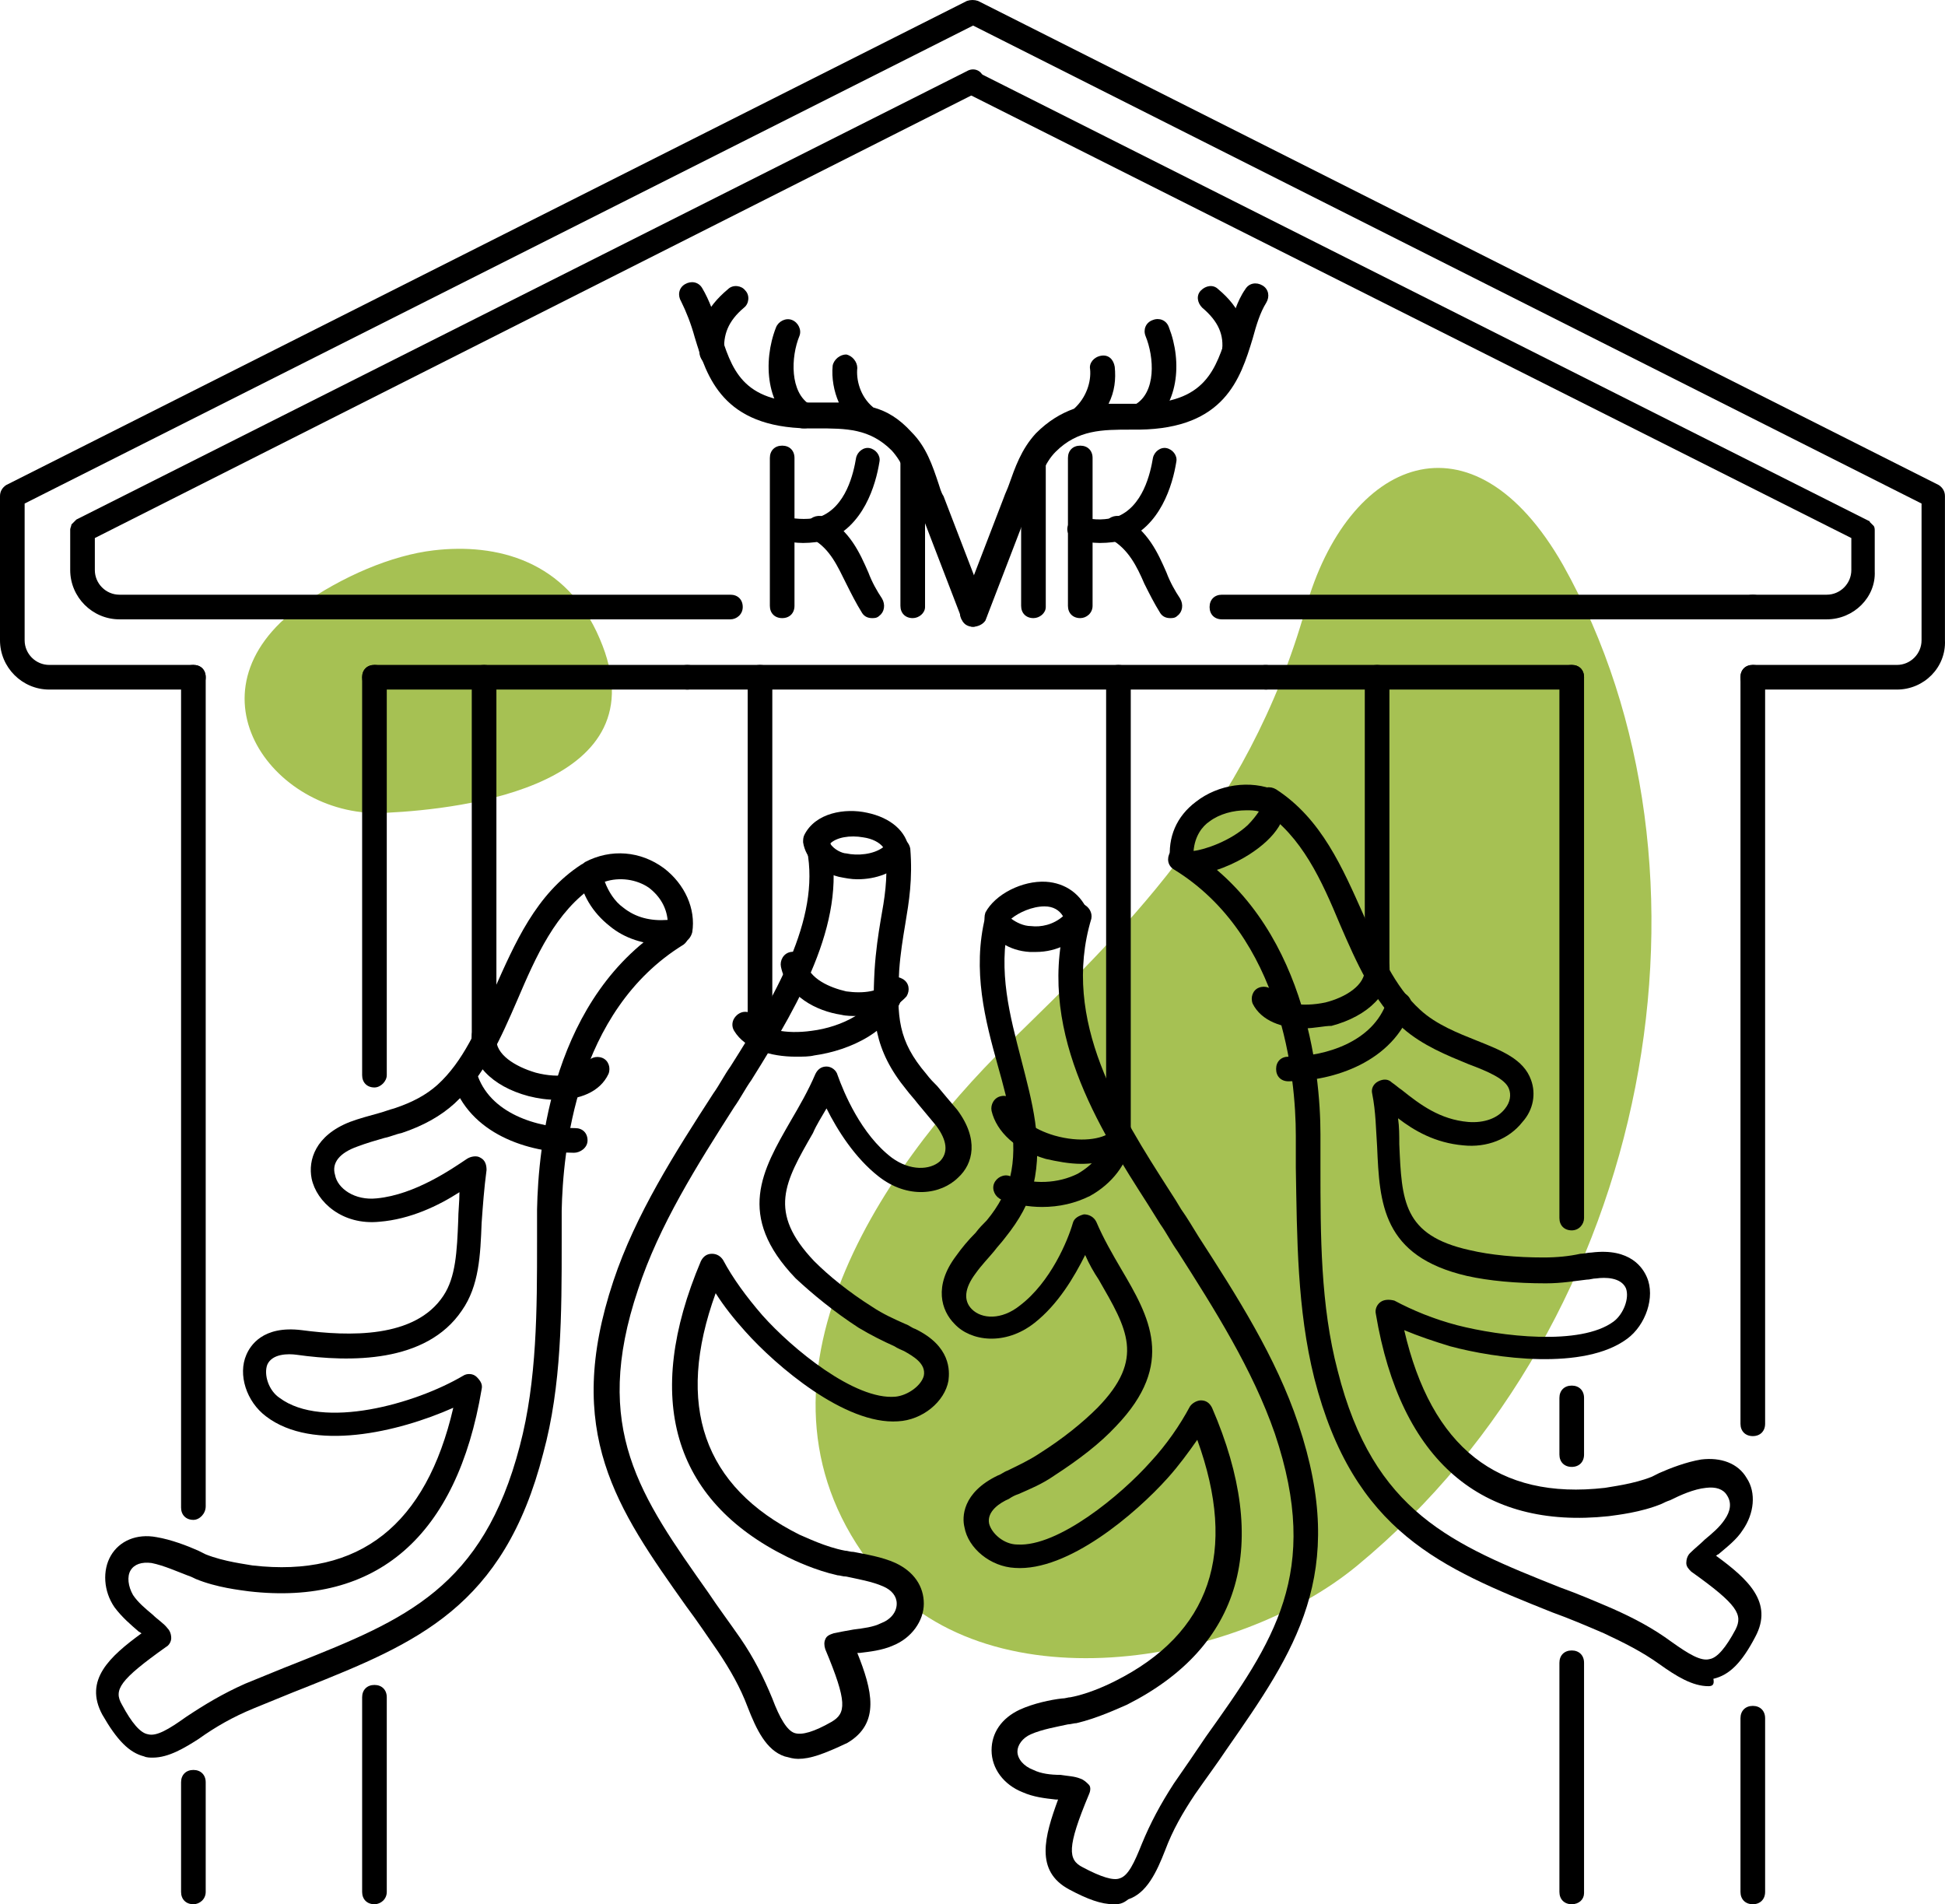 <svg width="285" height="279" viewBox="0 0 285 279" fill="none" xmlns="http://www.w3.org/2000/svg">
<path fill-rule="evenodd" clip-rule="evenodd" d="M87.899 93.629C83.025 82.078 72.737 79.551 63.533 80.634C57.396 81.356 50.176 84.424 44.04 88.756C26.352 101.57 40.43 120.161 56.674 119.078C67.864 118.536 97.104 115.107 87.899 93.629Z" fill="#A6C153"/>
<path fill-rule="evenodd" clip-rule="evenodd" d="M198.899 229.357C181.031 244.157 144.211 250.294 128.147 229.898C107.21 203.547 128.508 171.781 147.82 152.829C163.884 137.127 182.835 119.258 191.318 89.117C197.455 67.277 215.685 59.336 229.041 82.799C253.948 127.2 242.397 193.439 198.899 229.357Z" fill="#A6C153"/>
<path d="M114.612 90.561C113.529 90.561 112.807 89.839 112.807 88.756V67.097C112.807 66.014 113.529 65.292 114.612 65.292C115.694 65.292 116.416 66.014 116.416 67.097V88.756C116.416 89.839 115.694 90.561 114.612 90.561Z" fill="black"/>
<path d="M117.678 79.551C116.595 79.551 115.512 79.37 114.249 79.19C113.347 79.009 112.625 77.926 112.986 77.024C113.166 76.121 114.249 75.4 115.151 75.76C116.956 76.121 118.761 76.121 120.025 75.76C123.995 74.317 125.078 69.263 125.439 67.097C125.62 66.195 126.522 65.473 127.425 65.653C128.327 65.834 129.049 66.736 128.869 67.638C128.327 71.068 126.522 77.204 121.108 79.19C120.025 79.37 118.942 79.551 117.678 79.551Z" fill="black"/>
<path d="M127.786 90.561C127.245 90.561 126.703 90.38 126.342 89.838C125.44 88.395 124.718 86.951 123.996 85.507C122.733 82.98 121.65 80.453 119.123 79.009C118.22 78.468 118.04 77.385 118.401 76.482C118.942 75.58 120.025 75.399 120.928 75.76C124.538 77.746 125.981 80.995 127.245 83.882C127.786 85.326 128.508 86.59 129.23 87.673C129.772 88.575 129.591 89.658 128.869 90.2C128.508 90.561 128.147 90.561 127.786 90.561Z" fill="black"/>
<path d="M133.742 90.561C132.659 90.561 131.938 89.838 131.938 88.756V67.458C131.938 66.375 132.659 65.653 133.742 65.653C134.825 65.653 135.547 66.375 135.547 67.458V88.936C135.547 89.838 134.645 90.561 133.742 90.561Z" fill="black"/>
<path d="M151.431 90.561C150.348 90.561 149.626 89.838 149.626 88.756V67.458C149.626 66.375 150.348 65.653 151.431 65.653C152.514 65.653 153.236 66.375 153.236 67.458V88.936C153.236 89.838 152.333 90.561 151.431 90.561Z" fill="black"/>
<path d="M158.29 90.561C157.207 90.561 156.485 89.839 156.485 88.756V67.097C156.485 66.014 157.207 65.292 158.29 65.292C159.373 65.292 160.095 66.014 160.095 67.097V88.756C160.095 89.839 159.193 90.561 158.29 90.561Z" fill="black"/>
<path d="M161.177 79.551C160.094 79.551 159.011 79.37 157.748 79.19C156.846 79.009 156.124 77.926 156.485 77.024C156.665 76.121 157.748 75.4 158.65 75.76C160.455 76.302 162.26 76.121 163.524 75.76C167.494 74.317 168.577 69.263 168.938 67.097C169.119 66.195 170.021 65.473 170.924 65.653C171.826 65.834 172.548 66.736 172.368 67.638C171.826 71.068 170.021 77.204 164.607 79.19C163.704 79.37 162.441 79.551 161.177 79.551Z" fill="black"/>
<path d="M171.465 90.561C170.924 90.561 170.382 90.38 170.021 89.838C169.119 88.395 168.397 86.951 167.675 85.507C166.592 82.98 165.328 80.453 162.802 79.009C161.899 78.468 161.719 77.385 162.08 76.482C162.621 75.58 163.704 75.399 164.606 75.76C168.216 77.746 169.66 80.995 170.924 83.882C171.465 85.326 172.187 86.59 172.909 87.673C173.45 88.575 173.27 89.658 172.548 90.2C172.187 90.561 171.826 90.561 171.465 90.561Z" fill="black"/>
<path d="M142.586 91.824C141.864 91.824 141.143 91.463 140.962 90.741L134.645 74.316C134.464 73.594 134.103 73.053 133.923 72.331C133.02 69.985 132.299 67.819 130.674 66.014C127.425 62.765 123.996 62.765 119.664 62.765H118.401C105.947 62.585 103.601 55.365 101.796 49.409C101.254 47.423 100.532 45.619 99.81 44.175C99.269 43.272 99.45 42.189 100.352 41.648C101.254 41.106 102.337 41.287 102.879 42.189C103.962 43.994 104.684 46.16 105.406 48.326C107.211 54.102 108.654 58.975 118.581 58.975H119.845C120.928 58.975 121.83 58.975 122.913 58.975C122.191 57.35 121.83 55.365 122.011 53.56C122.191 52.658 123.094 51.936 123.996 51.936C124.898 52.116 125.62 53.019 125.62 53.921C125.44 55.545 125.981 58.072 127.967 59.697C129.952 60.238 131.757 61.321 133.562 63.307C135.728 65.472 136.63 68.18 137.533 70.887C137.713 71.429 137.894 72.151 138.255 72.692L144.572 89.117C144.933 90.019 144.391 91.102 143.489 91.463C142.947 91.824 142.767 91.824 142.586 91.824Z" fill="black"/>
<path d="M117.861 62.765C117.5 62.765 117.319 62.765 116.958 62.585C112.266 59.877 111.724 53.019 113.71 47.965C114.07 47.063 115.153 46.521 116.056 46.882C116.958 47.243 117.5 48.326 117.139 49.228C115.875 52.297 115.695 57.531 118.763 59.336C119.666 59.877 119.846 60.96 119.485 61.863C119.124 62.404 118.583 62.765 117.861 62.765Z" fill="black"/>
<path d="M104.323 53.56C103.421 53.56 102.699 52.838 102.518 51.936C101.977 48.145 103.421 45.077 106.67 42.37C107.392 41.648 108.655 41.828 109.197 42.55C109.919 43.272 109.738 44.536 109.016 45.077C106.67 47.062 105.948 49.048 106.128 51.575C106.309 52.477 105.587 53.38 104.504 53.56H104.323Z" fill="black"/>
<path d="M142.586 91.824C142.405 91.824 142.225 91.824 141.864 91.644C140.962 91.282 140.42 90.2 140.781 89.297L147.098 72.873C147.279 72.331 147.64 71.609 147.82 71.068C148.723 68.541 149.625 65.834 151.791 63.487C153.596 61.682 155.401 60.599 157.386 59.877C159.191 58.253 159.913 55.907 159.732 54.102C159.552 53.199 160.274 52.297 161.357 52.116C162.44 51.936 163.162 52.658 163.342 53.741C163.523 55.546 163.342 57.35 162.44 59.155C163.523 59.155 164.425 59.155 165.508 59.155H166.772C176.698 59.155 178.142 54.102 179.947 48.507C180.669 46.341 181.211 44.175 182.474 42.37C183.016 41.467 184.099 41.287 185.001 41.828C185.903 42.37 186.084 43.453 185.542 44.355C184.64 45.799 184.098 47.604 183.557 49.589C181.752 55.546 179.406 62.765 166.952 62.946H165.689C161.537 62.946 157.928 62.946 154.679 66.195C153.054 67.819 152.332 70.165 151.43 72.512C151.249 73.234 150.888 73.775 150.708 74.497L144.391 90.921C144.03 91.463 143.308 91.824 142.586 91.824Z" fill="black"/>
<path d="M167.133 62.765C166.591 62.765 165.869 62.404 165.508 61.863C164.967 60.96 165.328 59.877 166.23 59.336C169.479 57.531 169.118 52.297 167.855 49.229C167.494 48.326 167.855 47.243 168.938 46.882C169.84 46.521 170.923 46.882 171.284 47.965C173.269 53.019 172.728 59.697 168.035 62.585C167.855 62.765 167.494 62.765 167.133 62.765Z" fill="black"/>
<path d="M180.849 53.56H180.669C179.766 53.38 179.045 52.477 179.045 51.575C179.405 49.048 178.503 47.062 176.157 45.077C175.435 44.355 175.254 43.272 175.976 42.55C176.698 41.828 177.781 41.648 178.503 42.37C181.752 45.077 183.015 48.145 182.654 51.936C182.474 52.838 181.752 53.56 180.849 53.56Z" fill="black"/>
<path d="M277.954 101.029H256.836C255.754 101.029 255.032 100.307 255.032 99.224C255.032 98.141 255.754 97.419 256.836 97.419H277.954C279.939 97.419 281.564 95.795 281.564 93.809V73.775L142.587 3.745L3.61 73.775V93.809C3.61 95.795 5.234 97.419 7.22 97.419H28.337C29.42 97.419 30.142 98.141 30.142 99.224C30.142 100.307 29.42 101.029 28.337 101.029H7.22C3.249 101.029 0 97.78 0 93.809V72.692C0 71.97 0.361 71.429 0.902 71.068L141.684 0.135C142.226 -0.045 142.767 -0.045 143.309 0.135L284.09 71.068C284.632 71.429 284.993 71.97 284.993 72.692V93.809C285.173 97.78 281.924 101.029 277.954 101.029ZM230.305 101.029H185.543C184.46 101.029 183.738 100.307 183.738 99.224C183.738 98.141 184.46 97.419 185.543 97.419H230.305C231.387 97.419 232.109 98.141 232.109 99.224C232.109 100.307 231.387 101.029 230.305 101.029ZM100.713 101.029H54.869C53.786 101.029 53.064 100.307 53.064 99.224C53.064 98.141 53.786 97.419 54.869 97.419H100.713C101.796 97.419 102.518 98.141 102.518 99.224C102.518 100.307 101.796 101.029 100.713 101.029Z" fill="black"/>
<path d="M54.869 278.992C53.786 278.992 53.064 278.27 53.064 277.187V248.669C53.064 247.586 53.786 246.864 54.869 246.864C55.952 246.864 56.674 247.586 56.674 248.669V277.187C56.674 278.27 55.772 278.992 54.869 278.992ZM28.337 278.992C27.254 278.992 26.532 278.27 26.532 277.187V261.123C26.532 260.04 27.254 259.318 28.337 259.318C29.42 259.318 30.142 260.04 30.142 261.123V277.187C30.142 278.27 29.24 278.992 28.337 278.992ZM28.337 222.679C27.254 222.679 26.532 221.957 26.532 220.874V99.224C26.532 98.141 27.254 97.419 28.337 97.419C29.42 97.419 30.142 98.141 30.142 99.224V220.693C30.142 221.776 29.24 222.679 28.337 222.679ZM54.869 159.327C53.786 159.327 53.064 158.605 53.064 157.522V99.224C53.064 98.141 53.786 97.419 54.869 97.419C55.952 97.419 56.674 98.141 56.674 99.224V157.522C56.674 158.425 55.772 159.327 54.869 159.327Z" fill="black"/>
<path d="M256.837 278.992C255.754 278.992 255.032 278.27 255.032 277.187V251.738C255.032 250.655 255.754 249.933 256.837 249.933C257.92 249.933 258.642 250.655 258.642 251.738V277.187C258.642 278.27 257.92 278.992 256.837 278.992ZM230.305 278.992C229.222 278.992 228.5 278.27 228.5 277.187V243.616C228.5 242.533 229.222 241.811 230.305 241.811C231.388 241.811 232.11 242.533 232.11 243.616V277.367C232.11 278.27 231.388 278.992 230.305 278.992ZM230.305 214.918C229.222 214.918 228.5 214.196 228.5 213.113V204.81C228.5 203.727 229.222 203.006 230.305 203.006C231.388 203.006 232.11 203.727 232.11 204.81V213.113C232.11 214.196 231.388 214.918 230.305 214.918ZM256.837 210.406C255.754 210.406 255.032 209.684 255.032 208.601V99.224C255.032 98.141 255.754 97.419 256.837 97.419C257.92 97.419 258.642 98.141 258.642 99.224V208.601C258.642 209.684 257.92 210.406 256.837 210.406ZM230.305 180.264C229.222 180.264 228.5 179.542 228.5 178.459V99.224C228.5 98.141 229.222 97.419 230.305 97.419C231.388 97.419 232.11 98.141 232.11 99.224V178.459C232.11 179.361 231.388 180.264 230.305 180.264Z" fill="black"/>
<path d="M256.836 90.741H179.045C177.962 90.741 177.24 90.019 177.24 88.936C177.24 87.853 177.962 87.131 179.045 87.131H256.836C257.919 87.131 258.641 87.853 258.641 88.936C258.641 90.019 257.919 90.741 256.836 90.741ZM107.029 90.741H17.507C13.536 90.741 10.287 87.492 10.287 83.521V77.746V77.565C10.287 77.385 10.468 77.024 10.468 76.843C10.648 76.663 10.829 76.482 11.009 76.302L11.19 76.121L141.683 10.423C142.586 9.882 143.669 10.243 144.03 11.145C144.391 12.048 144.21 13.131 143.308 13.492L13.897 78.829V83.521C13.897 85.507 15.521 87.131 17.507 87.131H107.029C108.112 87.131 108.834 87.853 108.834 88.936C108.834 90.019 107.932 90.741 107.029 90.741Z" fill="black"/>
<path d="M267.665 90.741H256.836C255.753 90.741 255.031 90.019 255.031 88.936C255.031 87.853 255.753 87.131 256.836 87.131H267.665C269.65 87.131 271.275 85.507 271.275 83.521V78.829L141.683 13.672C140.781 13.311 140.42 12.048 140.961 11.326C141.322 10.423 142.405 10.062 143.308 10.604L273.802 76.302C273.802 76.302 273.982 76.302 273.982 76.482C274.163 76.663 274.343 76.843 274.524 77.024C274.704 77.204 274.704 77.565 274.704 77.746V77.926V83.702C274.885 87.492 271.636 90.741 267.665 90.741Z" fill="black"/>
<path d="M116.957 257.694C116.235 257.694 115.694 257.513 114.972 257.333C112.265 256.43 110.821 253.362 109.557 250.113C108.474 247.225 107.03 244.699 105.226 241.991C103.601 239.645 102.157 237.479 100.533 235.313C90.425 221.054 82.484 209.864 89.884 187.664C93.133 177.918 98.908 168.893 104.504 160.23C105.406 158.966 106.128 157.522 107.03 156.259C114.25 144.888 120.567 133.698 118.04 123.59C117.86 122.688 118.401 121.605 119.304 121.424C120.206 121.244 121.289 121.785 121.47 122.688C124.357 134.239 117.679 146.151 110.099 158.244C109.196 159.508 108.474 160.952 107.572 162.215C102.157 170.698 96.562 179.542 93.494 188.927C86.635 209.323 93.855 219.25 103.782 233.328C105.226 235.494 106.85 237.66 108.474 240.006C110.46 242.894 111.904 245.782 113.167 248.85C114.25 251.738 115.333 253.543 116.416 253.904C117.499 254.265 119.304 253.723 121.831 252.279C123.996 251.016 124.177 249.391 120.928 241.63C120.748 241.089 120.748 240.547 120.928 240.186C121.109 239.645 121.65 239.464 122.192 239.284C123.094 239.103 123.996 238.923 125.079 238.742C126.523 238.562 127.967 238.381 129.05 237.84C130.494 237.299 131.396 236.216 131.396 234.952C131.396 233.869 130.675 232.967 129.411 232.425C127.787 231.703 125.621 231.342 123.996 230.981C123.455 230.981 123.094 230.801 122.733 230.801C119.484 230.079 116.416 228.635 115.333 228.094C98.547 219.791 94.216 204.81 102.699 184.776C103.06 184.054 103.601 183.693 104.323 183.693C105.045 183.693 105.586 184.054 105.947 184.596C107.391 187.303 109.377 190.01 111.723 192.718C116.055 197.591 125.26 205.171 131.216 204.63C133.021 204.449 135.006 203.006 135.367 201.562C135.728 199.757 133.743 198.674 132.479 197.952C132.118 197.771 131.577 197.591 131.035 197.23C129.411 196.508 127.606 195.606 125.801 194.523C122.192 192.176 119.123 189.649 116.596 187.303C107.752 178.098 111.723 171.42 115.874 164.2C117.138 162.034 118.401 159.869 119.484 157.342C119.845 156.62 120.387 156.259 121.109 156.259C121.831 156.259 122.552 156.8 122.733 157.522C123.635 160.049 126.162 166.186 130.675 169.615C133.382 171.6 136.27 171.42 137.714 170.156C138.977 168.893 138.797 167.088 137.172 164.922C136.27 163.839 135.367 162.756 134.465 161.673C133.923 160.952 133.382 160.41 132.84 159.688C127.967 153.732 127.787 149.039 128.148 142.181C128.328 139.293 128.689 136.946 129.05 134.781C129.592 131.712 130.133 128.824 129.772 124.673C129.772 123.59 130.494 122.868 131.396 122.688C132.479 122.688 133.201 123.41 133.382 124.312C133.743 128.824 133.201 132.073 132.66 135.322C132.299 137.488 131.938 139.654 131.757 142.181C131.396 149.039 131.577 152.469 135.728 157.342C136.27 158.064 136.811 158.605 137.353 159.147C138.255 160.23 139.158 161.313 140.24 162.576C143.489 166.908 142.587 170.517 140.421 172.503C137.894 175.03 133.021 175.752 128.689 172.322C125.26 169.615 122.733 165.644 121.109 162.395C120.387 163.659 119.665 164.742 119.123 166.005C114.972 173.225 112.445 177.557 119.304 184.776C121.47 186.942 124.357 189.288 127.787 191.454C129.411 192.537 131.035 193.259 132.66 193.981C133.201 194.162 133.562 194.523 134.104 194.703C139.338 197.23 139.158 200.84 138.977 202.284C138.436 205.352 135.187 208.059 131.577 208.24C123.816 208.781 113.709 200.118 109.196 195.064C107.572 193.259 106.128 191.454 104.865 189.469C98.908 205.893 103.06 217.806 117.138 224.845C118.04 225.206 120.928 226.65 123.816 227.191C124.177 227.191 124.538 227.372 125.079 227.372C126.884 227.733 129.231 228.094 131.216 228.996C133.923 230.259 135.367 232.425 135.367 234.952C135.367 237.479 133.562 240.006 130.855 241.089C129.231 241.811 127.426 241.991 125.982 242.172C125.801 242.172 125.801 242.172 125.621 242.172C127.787 247.586 129.05 252.46 124.177 255.347C120.748 256.972 118.762 257.694 116.957 257.694Z" fill="black"/>
<path d="M185.544 101.029H100.714C99.631 101.029 98.909 100.307 98.909 99.224C98.909 98.141 99.631 97.419 100.714 97.419H185.364C186.447 97.419 187.169 98.141 187.169 99.224C187.169 100.307 186.447 101.029 185.544 101.029Z" fill="black"/>
<path d="M201.787 143.264C200.704 143.264 199.982 142.542 199.982 141.459V99.224C199.982 98.141 200.704 97.419 201.787 97.419C202.87 97.419 203.592 98.141 203.592 99.224V141.459C203.592 142.361 202.87 143.264 201.787 143.264Z" fill="black"/>
<path d="M163.162 278.992C161.357 278.992 159.372 278.27 156.665 276.826C151.611 274.118 153.055 269.065 155.04 263.65C154.86 263.65 154.86 263.65 154.679 263.65C153.055 263.469 151.43 263.289 149.806 262.567C147.099 261.484 145.294 259.138 145.294 256.43C145.294 253.904 146.738 251.738 149.445 250.474C151.43 249.572 153.957 249.03 155.582 248.85C156.123 248.85 156.484 248.669 156.845 248.669C159.733 248.128 162.621 246.684 163.343 246.323C177.421 239.284 181.392 227.372 175.436 210.947C174.172 212.752 172.728 214.737 171.104 216.542C166.411 221.776 156.484 230.259 148.723 229.718C145.113 229.537 141.864 226.83 141.323 223.762C140.962 222.318 140.962 218.708 146.196 216.181C146.738 216.001 147.099 215.64 147.64 215.459C149.084 214.737 150.708 214.015 152.333 212.932C155.762 210.767 158.65 208.42 160.816 206.254C167.855 199.035 165.148 194.703 160.996 187.483C160.274 186.4 159.552 185.137 159.011 183.874C157.387 187.122 155.04 191.093 151.611 193.801C147.279 197.23 142.225 196.508 139.879 193.981C137.894 191.996 136.811 188.386 140.06 184.054C140.962 182.791 141.864 181.708 142.947 180.625C143.489 179.903 144.03 179.361 144.572 178.82C146.377 176.654 147.46 174.488 148.001 172.503C149.265 167.269 147.821 161.854 146.196 156.078C144.391 149.581 142.406 142.181 144.391 134.239C144.572 133.337 145.655 132.615 146.557 132.976C147.46 133.156 148.182 134.239 147.821 135.141C146.196 142.361 148.001 148.859 149.626 155.176C151.25 161.493 152.874 167.269 151.43 173.586C150.708 176.293 149.445 178.639 147.279 181.347C146.738 182.069 146.196 182.61 145.655 183.332C144.752 184.415 143.85 185.318 142.947 186.581C141.323 188.747 141.143 190.552 142.406 191.815C143.85 193.259 146.738 193.44 149.445 191.274C153.957 187.844 156.484 181.708 157.206 179.181C157.387 178.459 158.109 178.098 158.83 177.917C159.552 177.917 160.274 178.278 160.635 179C161.718 181.527 162.982 183.693 164.245 185.859C168.396 192.898 172.367 199.757 163.523 208.962C161.177 211.489 158.109 213.835 154.499 216.181C152.694 217.445 150.889 218.167 149.265 218.889C148.723 219.069 148.362 219.25 147.821 219.611C146.557 220.152 144.572 221.415 144.933 223.22C145.294 224.664 147.099 226.289 149.084 226.289C155.04 226.65 164.245 219.069 168.577 214.196C170.923 211.669 172.909 208.781 174.353 206.074C174.714 205.532 175.436 205.171 175.977 205.171C176.699 205.171 177.24 205.532 177.601 206.254C186.265 226.289 181.933 241.269 165.148 249.752C163.884 250.294 160.816 251.738 157.748 252.46C157.387 252.46 156.845 252.64 156.484 252.64C154.86 253.001 152.694 253.362 151.069 254.084C149.806 254.625 149.084 255.708 149.084 256.611C149.084 257.694 149.987 258.777 151.43 259.318C152.513 259.86 153.957 260.04 155.401 260.04C156.484 260.221 157.387 260.221 158.289 260.582C158.83 260.762 159.191 261.123 159.552 261.484C159.913 261.845 159.733 262.567 159.552 262.928C156.304 270.689 156.484 272.494 158.65 273.577C161.357 275.021 163.162 275.562 164.065 275.201C165.328 274.84 166.231 272.855 167.313 270.148C168.577 267.079 170.021 264.372 172.006 261.304C173.631 258.957 175.255 256.611 176.699 254.445C186.626 240.547 193.665 230.44 186.806 210.045C183.558 200.659 177.962 191.815 172.548 183.332C171.645 182.069 170.923 180.625 170.021 179.361C169.479 178.459 168.757 177.376 168.216 176.474C161.177 165.464 151.43 150.483 156.484 133.698C156.845 132.795 157.748 132.254 158.65 132.434C159.552 132.795 160.094 133.698 159.913 134.6C155.401 149.581 164.245 163.298 171.284 174.308C172.006 175.391 172.548 176.293 173.089 177.195C173.992 178.459 174.714 179.722 175.616 181.166C181.211 189.83 186.987 198.854 190.236 208.601C197.636 230.62 189.694 241.991 179.767 256.25C178.323 258.416 176.699 260.582 175.075 262.928C173.27 265.635 171.826 268.162 170.743 271.05C169.479 274.299 168.035 277.367 165.328 278.27C164.426 278.992 163.884 278.992 163.162 278.992Z" fill="black"/>
<path d="M250.34 247.045C247.993 247.045 245.647 245.601 243.12 243.796C240.593 241.991 238.066 240.728 234.998 239.284C232.471 238.201 229.944 237.118 227.417 236.215C211.173 229.718 198.359 224.484 192.583 201.923C190.056 191.815 190.056 181.347 189.876 171.059C189.876 169.434 189.876 167.991 189.876 166.366C189.876 157.883 187.89 137.127 172.007 127.38C171.105 126.839 170.924 125.756 171.466 124.854C172.007 123.951 173.09 123.771 173.993 124.312C191.32 134.961 193.485 157.161 193.485 166.186C193.485 167.81 193.485 169.254 193.485 170.878C193.485 180.986 193.485 191.274 196.012 200.84C201.246 221.596 212.798 226.289 228.681 232.606C231.208 233.508 233.735 234.591 236.261 235.674C239.51 237.118 242.218 238.562 244.925 240.547C247.452 242.352 249.257 243.435 250.52 243.074C251.603 242.894 252.866 241.45 254.31 238.742C255.393 236.576 254.671 235.133 247.813 230.259C247.452 229.898 247.091 229.537 247.091 228.996C247.091 228.454 247.271 227.913 247.632 227.552C248.354 226.83 249.076 226.289 249.798 225.567C250.881 224.664 251.964 223.762 252.686 222.679C253.588 221.415 253.769 220.152 253.047 219.069C252.505 218.167 251.423 217.806 249.979 217.986C248.174 218.167 246.188 219.069 244.744 219.791C244.203 219.971 243.842 220.152 243.481 220.332C240.413 221.596 236.983 221.957 235.72 222.137C217.13 224.123 205.217 214.015 201.607 192.537C201.427 191.815 201.788 191.093 202.329 190.732C202.871 190.371 203.593 190.371 204.315 190.552C207.022 191.996 210.09 193.259 213.52 194.161C219.837 195.786 231.569 197.23 236.442 193.62C237.886 192.537 238.788 190.191 238.247 188.747C237.525 187.122 235.178 187.122 233.915 187.303C233.374 187.303 233.013 187.483 232.471 187.483C230.847 187.664 228.861 188.025 226.515 188.025C222.183 188.025 218.212 187.664 214.964 186.942C202.51 184.054 202.149 176.293 201.788 167.991C201.607 165.464 201.607 162.937 201.066 160.229C200.885 159.508 201.246 158.786 201.968 158.425C202.69 158.064 203.412 158.064 203.954 158.605C204.495 158.966 204.856 159.327 205.398 159.688C208.105 161.854 210.993 164.02 215.144 164.381C217.491 164.561 219.476 163.839 220.559 162.395C221.281 161.493 221.461 160.41 221.1 159.508C220.559 158.064 218.032 156.981 215.144 155.898C212.076 154.634 208.466 153.19 205.578 150.664C201.246 146.693 198.72 140.917 196.373 135.502C193.666 129.005 190.778 122.507 185.002 118.717C184.1 118.175 183.919 117.092 184.461 116.19C185.002 115.288 186.085 115.107 186.988 115.649C193.666 119.98 196.734 127.2 199.803 134.058C202.149 139.473 204.315 144.527 208.105 147.956C210.451 150.122 213.7 151.385 216.408 152.468C220.017 153.912 223.266 155.176 224.349 158.244C225.071 160.229 224.71 162.576 223.086 164.381C221.1 166.908 217.851 168.171 214.422 167.81C210.271 167.449 207.203 165.644 204.856 163.839C205.037 165.103 205.037 166.366 205.037 167.63C205.398 175.932 205.578 180.986 215.325 183.152C218.393 183.874 222.183 184.235 226.154 184.235C228.139 184.235 229.944 184.054 231.569 183.693C232.11 183.693 232.652 183.513 233.193 183.513C238.969 182.791 240.774 185.859 241.315 187.122C242.579 190.01 241.135 194.161 238.427 196.147C232.11 200.84 219.115 199.035 212.437 197.23C210.09 196.508 207.925 195.786 205.759 194.883C209.729 212.03 219.476 219.791 235.178 217.986C236.081 217.806 239.33 217.445 242.037 216.362C242.398 216.181 242.759 216.001 243.12 215.82C244.744 215.098 247.091 214.196 249.257 213.835C252.145 213.474 254.671 214.376 255.935 216.542C257.379 218.708 257.018 221.776 255.393 224.123C254.491 225.567 253.047 226.65 251.784 227.733C251.603 227.733 251.603 227.913 251.423 227.913C256.115 231.342 259.906 234.772 257.198 239.825C255.213 243.616 253.408 245.42 251.062 245.962C251.242 246.864 250.881 247.045 250.34 247.045Z" fill="black"/>
<path d="M191.138 150.663C187.889 150.663 184.821 149.581 183.557 147.054C183.196 146.151 183.557 145.068 184.46 144.707C185.362 144.346 186.445 144.707 186.806 145.61C187.528 147.054 190.777 147.595 194.206 146.873C197.094 146.151 200.162 144.346 199.982 141.819C199.982 140.737 200.704 140.015 201.606 139.834C202.509 139.834 203.411 140.556 203.592 141.459C203.953 145.429 200.523 148.859 195.109 150.302C194.026 150.302 192.582 150.663 191.138 150.663Z" fill="black"/>
<path d="M188.793 158.424C187.71 158.424 186.988 157.703 186.988 156.62C186.988 155.537 187.71 154.815 188.793 154.815C194.208 154.815 201.247 152.649 203.232 146.693C203.593 145.79 204.496 145.249 205.579 145.429C206.481 145.79 207.023 146.693 206.842 147.776C204.135 155.537 195.471 158.424 188.793 158.424Z" fill="black"/>
<path d="M70.933 153.732C69.85 153.732 69.128 153.01 69.128 151.927V99.224C69.128 98.141 69.85 97.419 70.933 97.419C72.016 97.419 72.738 98.141 72.738 99.224V151.927C72.738 153.01 71.835 153.732 70.933 153.732Z" fill="black"/>
<path d="M22.381 257.513C22.02 257.513 21.479 257.513 21.118 257.333C18.952 256.791 17.147 254.986 14.981 251.196C12.274 246.142 16.064 242.713 20.757 239.284C20.576 239.284 20.576 239.103 20.396 239.103C19.132 238.02 17.869 236.937 16.786 235.493C15.162 233.147 14.981 230.079 16.245 227.913C17.508 225.747 20.035 224.664 22.923 225.206C25.089 225.567 27.435 226.469 29.059 227.191C29.42 227.371 29.781 227.552 30.142 227.732C32.85 228.815 36.098 229.176 37.001 229.357C52.703 231.162 62.45 223.401 66.421 206.254C58.299 209.864 45.845 212.752 38.986 207.518C36.098 205.352 34.835 201.381 36.098 198.493C36.64 197.23 38.445 194.161 44.221 194.883C51.079 195.786 60.825 196.147 64.977 189.83C66.782 187.122 66.962 183.332 67.143 178.82C67.143 177.556 67.323 176.112 67.323 174.669C64.255 176.654 60.103 178.639 55.591 179C50.177 179.542 46.386 176.112 45.664 172.683C45.123 169.976 46.206 166.366 51.26 164.381C52.703 163.839 54.147 163.478 55.411 163.117C56.133 162.937 57.035 162.576 57.757 162.395C60.465 161.493 62.45 160.41 64.074 158.966C67.865 155.537 70.031 150.483 72.377 145.068C75.445 138.21 78.513 130.99 85.192 126.658C86.094 126.117 87.177 126.297 87.718 127.2C88.26 128.102 88.079 129.185 87.177 129.727C81.401 133.517 78.513 140.195 75.806 146.512C73.46 151.927 70.933 157.703 66.601 161.673C64.616 163.478 62.089 164.922 58.84 166.005C57.938 166.186 57.216 166.547 56.313 166.727C55.05 167.088 53.786 167.449 52.343 167.99C49.816 168.893 48.552 170.337 49.094 172.142C49.455 174.127 51.981 175.932 55.23 175.571C60.825 175.03 66.24 171.239 68.406 169.795C68.948 169.434 69.85 169.254 70.391 169.615C71.113 169.976 71.294 170.698 71.294 171.42C70.933 174.127 70.752 176.654 70.572 179.181C70.391 183.873 70.211 188.386 67.684 191.996C62.45 199.757 51.26 199.576 43.498 198.493C42.235 198.313 39.889 198.313 39.167 199.937C38.625 201.381 39.347 203.727 40.972 204.81C47.289 209.503 60.825 205.713 67.865 201.561C68.406 201.2 69.308 201.2 69.85 201.742C70.391 202.283 70.752 202.825 70.572 203.547C66.962 225.025 55.23 235.313 36.459 233.147C35.196 232.967 31.767 232.606 28.698 231.342C28.337 231.162 27.976 230.981 27.435 230.801C25.991 230.259 24.006 229.357 22.201 228.996C20.757 228.815 19.674 229.176 19.132 230.079C18.591 230.981 18.771 232.425 19.493 233.689C20.215 234.772 21.298 235.674 22.381 236.576C23.103 237.298 24.006 237.84 24.547 238.562C24.908 238.923 25.089 239.464 25.089 240.006C25.089 240.547 24.728 241.089 24.367 241.269C17.508 246.142 16.606 247.586 17.869 249.752C19.313 252.459 20.576 253.903 21.659 254.084C22.923 254.445 24.728 253.362 27.255 251.557C29.962 249.752 32.669 248.128 35.918 246.684C38.625 245.601 41.152 244.518 43.498 243.615C59.382 237.298 70.752 232.606 76.167 211.849C78.694 202.283 78.694 191.815 78.694 181.888C78.694 180.264 78.694 178.82 78.694 177.195C78.874 168.171 80.86 145.79 98.187 135.322C99.089 134.78 100.172 135.141 100.714 135.863C101.255 136.766 100.894 137.849 100.172 138.39C84.289 148.137 82.484 168.893 82.304 177.376C82.304 179 82.304 180.444 82.304 182.069C82.304 192.356 82.304 203.005 79.596 212.932C73.821 235.493 61.006 240.728 44.762 247.225C42.416 248.128 39.889 249.211 37.181 250.294C34.113 251.557 31.586 253.001 29.059 254.806C27.074 256.069 24.728 257.513 22.381 257.513Z" fill="black"/>
<path d="M81.582 161.132C80.138 161.132 78.874 160.951 77.43 160.59C72.016 159.146 68.767 155.717 69.128 151.746C69.128 150.663 70.03 149.942 71.113 150.122C72.196 150.122 72.918 151.024 72.738 152.107C72.557 154.454 75.445 156.259 78.513 157.161C81.943 158.064 85.191 157.522 85.913 155.898C86.274 154.995 87.357 154.634 88.26 154.995C89.162 155.356 89.523 156.439 89.162 157.342C87.899 160.049 84.83 161.132 81.582 161.132Z" fill="black"/>
<path d="M84.108 168.893C77.43 168.893 68.766 166.186 66.239 158.244C65.878 157.342 66.42 156.259 67.503 155.898C68.405 155.537 69.488 156.078 69.849 157.161C71.654 163.117 78.693 165.283 84.288 165.283C85.371 165.283 86.093 166.005 86.093 167.088C86.093 168.171 85.01 168.893 84.108 168.893Z" fill="black"/>
<path d="M111.363 153.732C110.28 153.732 109.558 153.01 109.558 151.927V99.224C109.558 98.141 110.28 97.419 111.363 97.419C112.445 97.419 113.167 98.141 113.167 99.224V151.927C113.167 153.01 112.265 153.732 111.363 153.732Z" fill="black"/>
<path d="M125.62 148.859C124.898 148.859 123.996 148.859 123.274 148.678C119.664 148.137 115.332 145.971 114.43 141.639C114.249 140.737 114.791 139.654 115.874 139.473C116.776 139.293 117.859 139.834 118.039 140.917C118.581 143.444 121.649 144.707 123.996 145.249C126.522 145.61 129.049 145.249 129.771 143.986C130.313 143.083 131.396 142.903 132.298 143.444C133.201 143.986 133.381 145.068 132.84 145.971C131.215 147.776 128.688 148.859 125.62 148.859Z" fill="black"/>
<path d="M116.596 154.815C112.986 154.815 109.196 153.732 107.572 151.024C107.03 150.122 107.391 149.039 108.294 148.498C109.196 147.956 110.279 148.317 110.821 149.22C111.723 150.844 115.152 151.566 118.943 151.024C123.274 150.483 128.148 148.137 129.05 144.346C129.231 143.444 130.313 142.722 131.216 143.083C132.118 143.263 132.84 144.346 132.479 145.249C131.035 151.024 124.538 153.912 119.304 154.634C118.582 154.815 117.679 154.815 116.596 154.815Z" fill="black"/>
<path d="M163.885 168.893C162.802 168.893 162.08 168.171 162.08 167.088V99.224C162.08 98.141 162.802 97.419 163.885 97.419C164.968 97.419 165.69 98.141 165.69 99.224V167.088C165.69 167.991 164.968 168.893 163.885 168.893Z" fill="black"/>
<path d="M158.47 170.517C156.665 170.517 154.86 170.156 153.236 169.795C148.904 168.532 146.016 165.825 145.294 162.756C145.113 161.854 145.655 160.771 146.738 160.59C147.64 160.41 148.723 160.951 148.904 162.034C149.265 163.839 151.431 165.464 154.499 166.366C158.289 167.449 161.538 166.908 162.801 165.825C163.523 165.103 164.606 165.103 165.328 165.825C166.05 166.547 166.05 167.63 165.328 168.352C163.523 169.795 161.177 170.517 158.47 170.517Z" fill="black"/>
<path d="M152.694 176.834C150.709 176.834 148.723 176.473 146.738 175.751C145.836 175.391 145.294 174.308 145.655 173.405C146.016 172.503 147.099 171.961 148.001 172.322C151.431 173.586 155.041 173.405 157.928 171.961C160.094 170.698 161.719 168.893 162.08 166.727C162.26 165.825 163.163 165.103 164.245 165.283C165.148 165.464 165.87 166.366 165.689 167.449C165.148 170.517 162.982 173.405 159.733 175.21C157.567 176.293 155.221 176.834 152.694 176.834Z" fill="black"/>
<path d="M174.713 128.102C173.63 128.102 172.728 127.922 172.006 127.2C171.645 126.839 171.464 126.478 171.464 126.117C171.103 122.688 172.367 119.619 175.255 117.454C178.504 114.927 183.196 114.205 186.987 115.829C187.528 116.01 187.889 116.371 188.069 116.912C188.972 119.619 186.987 122.688 183.016 125.215C181.03 126.478 177.601 128.102 174.713 128.102ZM182.655 118.717C180.669 118.717 178.684 119.258 177.24 120.341C176.157 121.063 175.074 122.507 174.894 124.673C176.518 124.493 180.308 123.229 182.835 120.883C183.557 120.161 184.099 119.439 184.46 118.897C183.918 118.717 183.196 118.717 182.655 118.717Z" fill="black"/>
<path d="M97.284 138.39C94.396 138.39 91.508 137.488 89.342 135.683C86.816 133.697 85.191 130.99 84.83 128.102C84.83 127.38 85.191 126.658 85.733 126.297C89.523 124.312 93.855 124.673 97.284 127.2C100.352 129.546 101.977 133.156 101.435 136.585C101.255 137.307 100.713 138.029 99.991 138.029C98.908 138.39 98.186 138.39 97.284 138.39ZM88.62 129.185C89.162 130.629 90.064 132.073 91.328 132.976C93.133 134.419 95.299 134.961 97.825 134.78C97.645 132.976 96.742 131.351 95.118 130.088C93.313 128.824 90.786 128.463 88.62 129.185Z" fill="black"/>
<path d="M125.62 128.824C124.718 128.824 123.815 128.644 122.913 128.463C120.025 127.741 118.04 125.756 117.679 123.41C117.679 123.049 117.679 122.688 117.859 122.327C119.484 119.078 123.815 118.356 127.064 119.078C130.493 119.8 132.84 121.785 133.201 124.493C133.201 125.034 133.201 125.395 132.84 125.756C131.035 127.922 128.328 128.824 125.62 128.824ZM121.649 123.59C122.191 124.493 123.454 125.034 123.996 125.034C125.62 125.395 127.967 125.214 129.411 124.132C128.869 123.41 127.786 122.868 126.523 122.688C124.537 122.327 122.552 122.688 121.649 123.59Z" fill="black"/>
<path d="M151.792 139.473C151.431 139.473 151.251 139.473 150.89 139.473C147.821 139.293 145.475 137.668 144.392 135.322C144.212 134.781 144.212 134.239 144.392 133.698C145.836 130.99 149.807 129.005 153.236 129.185C156.124 129.366 158.47 130.99 159.553 133.878C159.734 134.42 159.734 135.142 159.373 135.503C157.748 138.029 154.861 139.473 151.792 139.473ZM148.182 134.6C148.904 135.142 149.987 135.683 151.07 135.683C152.514 135.864 154.319 135.503 155.763 134.239C155.222 133.337 154.319 132.795 153.056 132.795C151.251 132.795 149.265 133.698 148.182 134.6Z" fill="black"/>
</svg>

